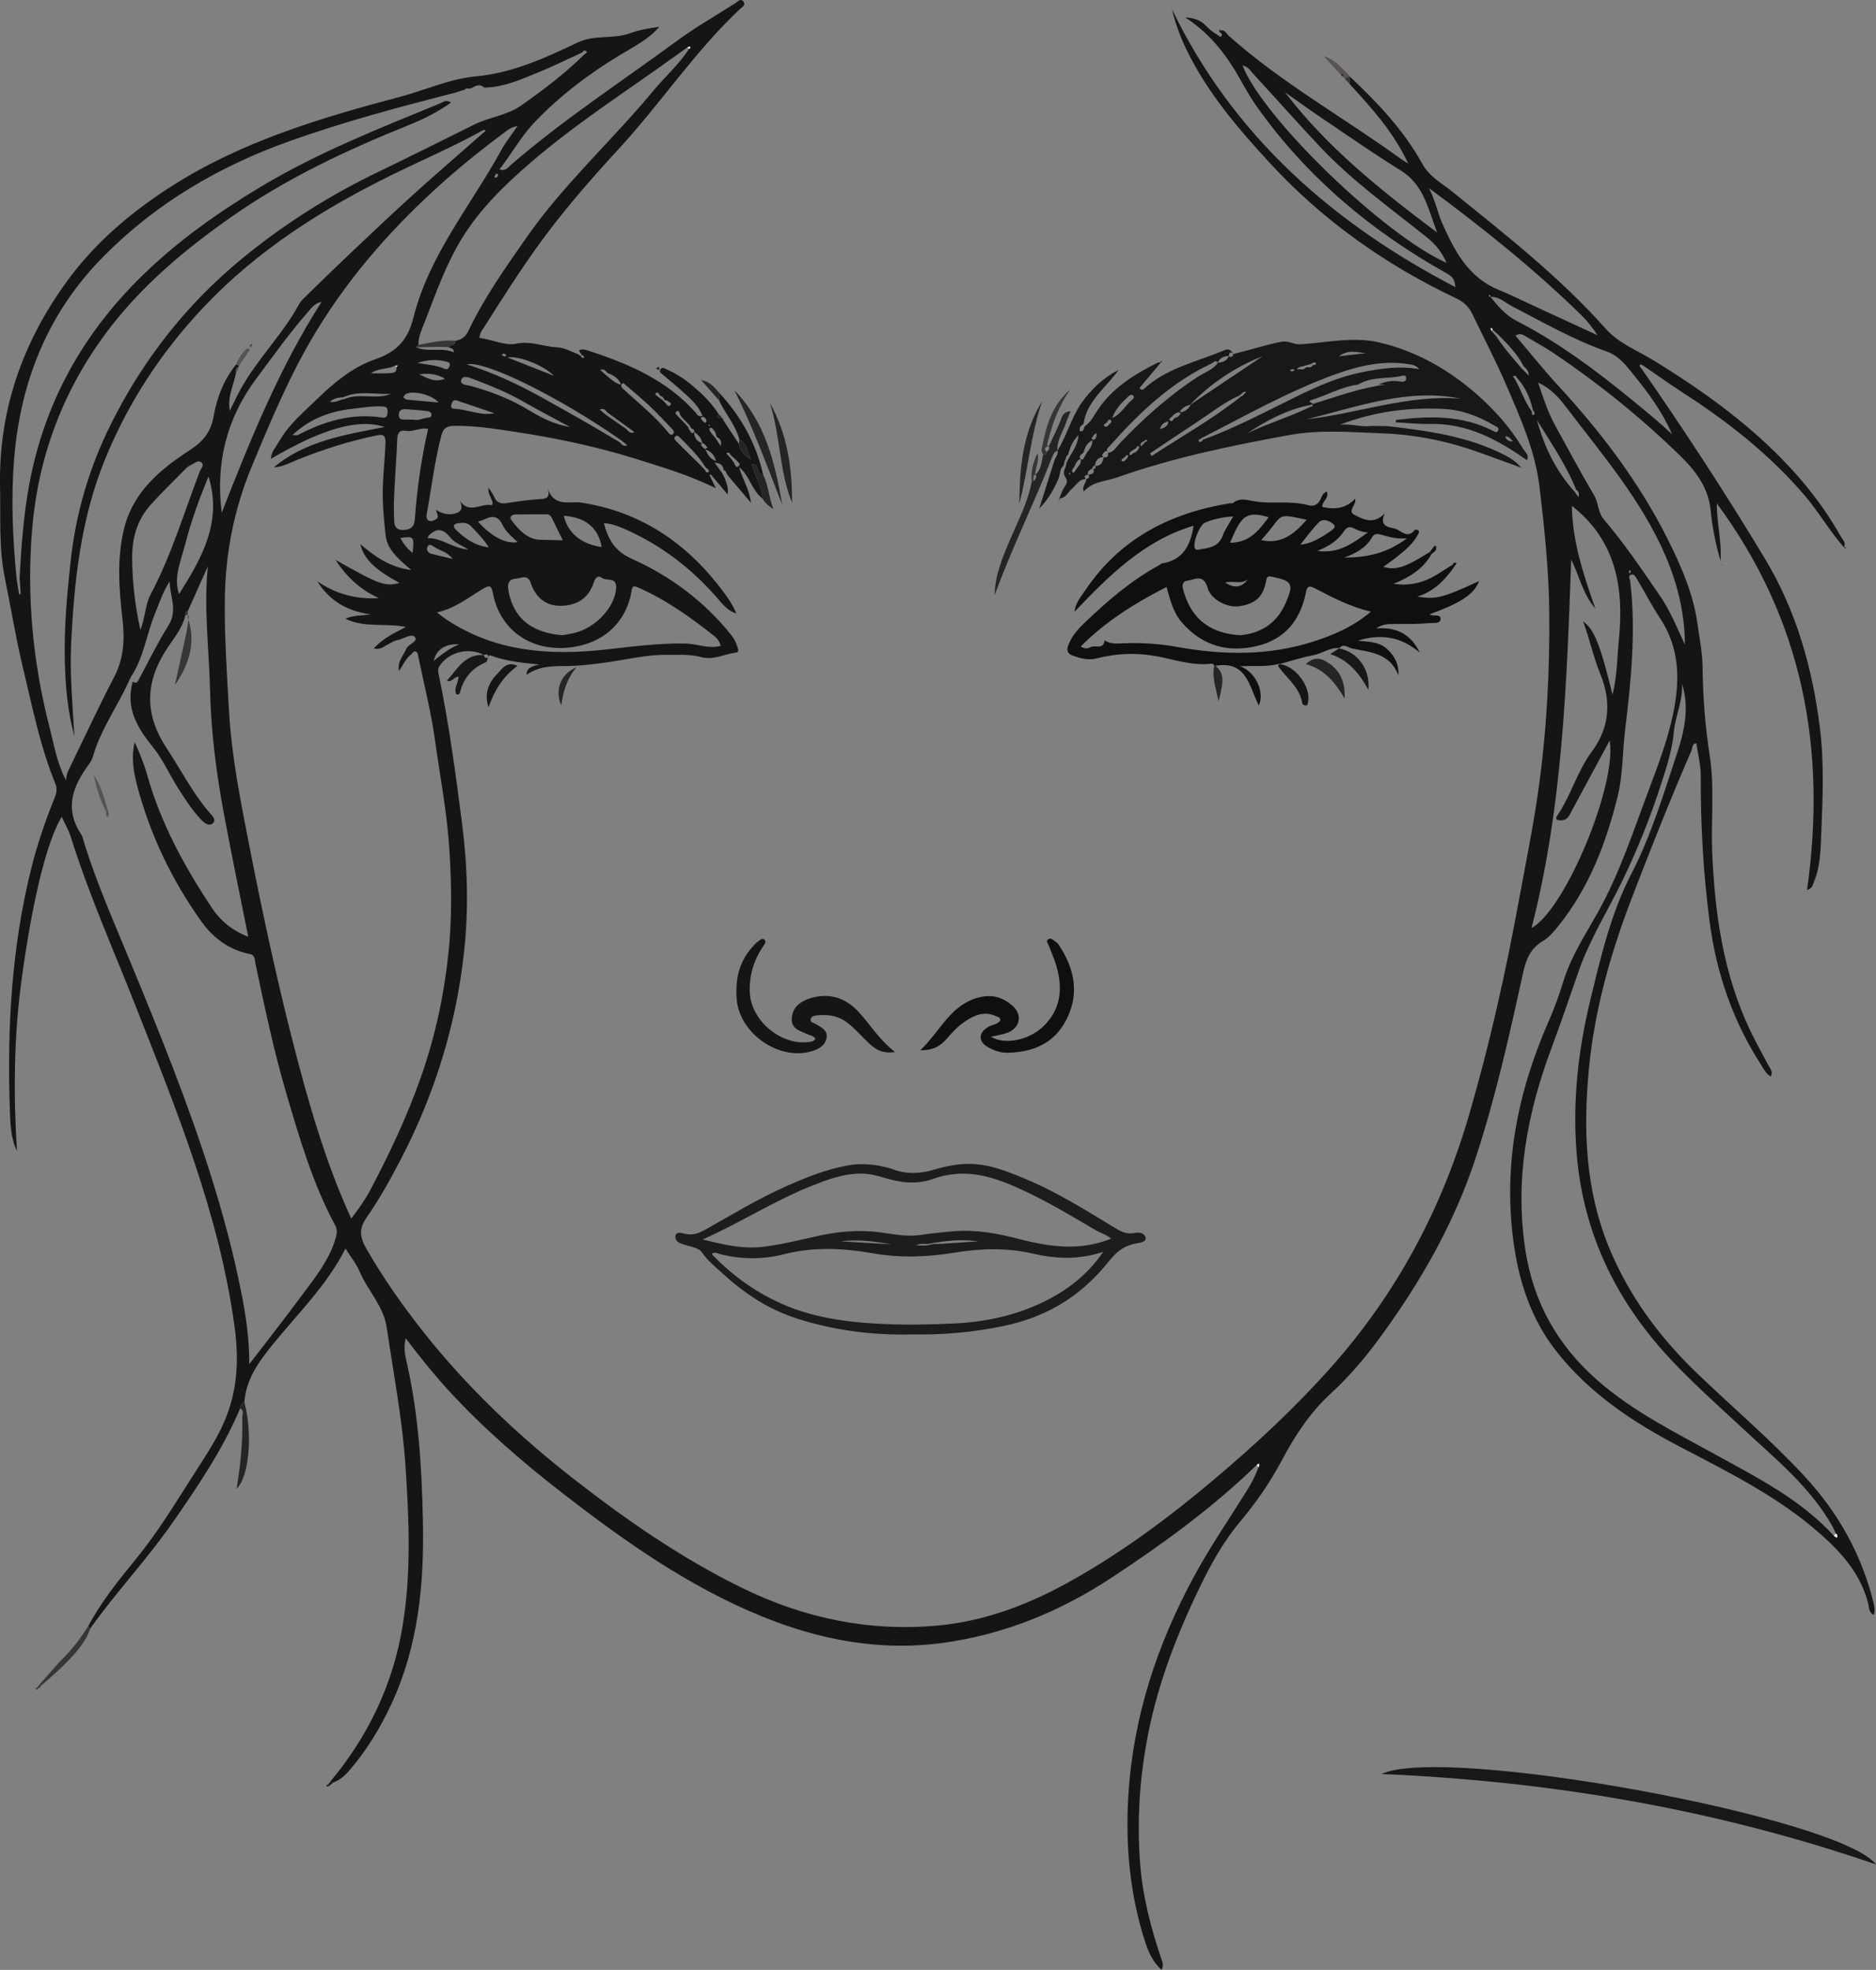 <svg xmlns="http://www.w3.org/2000/svg" id="Ebene_1" data-name="Ebene 1" viewBox="0 0 853.78 896.09"><rect x="0" y="0" width="853.78" height="896.09" fill="#808080" stroke="none"/><defs><style>      .cls-1 {        fill: #151516;      }      .cls-1, .cls-2, .cls-3, .cls-4, .cls-5, .cls-6, .cls-7, .cls-8, .cls-9, .cls-10, .cls-11, .cls-12, .cls-13 {        stroke-width: 0px;      }      .cls-2 {        fill: #595152;      }      .cls-3 {        fill: #373637;      }      .cls-4 {        fill: #fff;      }      .cls-5 {        fill: #f8f8f8;      }      .cls-6 {        fill: #191818;      }      .cls-7 {        fill: #eeedee;      }      .cls-8 {        fill: #262525;      }      .cls-9 {        fill: #fdfdfd;      }      .cls-10 {        fill: #0f0f10;      }      .cls-11 {        fill: #1d1d1b;      }      .cls-12 {        fill: #fcfcfc;      }      .cls-13 {        fill: #d5d2d5;      }    </style></defs><path class="cls-1" d="m336.5,199.95c-1.74-6.64-6.44-11.75-9.26-17.84.11-1.05.22-2.09.33-3.14,9.78,10.62,16.58,22.83,19.73,36.98-3.16,0-1.48-5.26-5.15-4.78,1.3,5.35,4.49,10.03,4.87,15.6-4.9-3.71-5.82-10.41-10.66-14.25,1.52,5.47,4.79,10.21,5.39,16.18-3.61-4.27-7.21-8.53-10.82-12.8-.3-.85-.57-1.71-1.55-2.04-.34-1.78-1.01-3.23-4.23-3.45,1.5,2.04,2.49,3.38,3.48,4.72.38.76.77,1.52,1.15,2.28.67,2.15,1.92,4.19,1.34,7.48-2.84-3.38-5.25-6.24-7.66-9.1l-.56.35c.86,1.75,1.71,3.51,2.92,5.98-12.33-6.09-24.7-9.71-36.95-13.54-17.89-5.59-36.28-9.4-54.8-12.19-8.98-1.35-18.04-2.82-27.23-2.67-3.26.05-5,.78-5.93,4.26-3.09,11.51-4.43,23.33-6.55,35.01-.22,1.21-.64,2.88.57,3.72.91.63,2.21.26,3.3-.37,1.98-1.14.52-2.52.23-4.45,2.65,1.73,5.16,2.37,7.99,1.84,3.45-.65,4.46-2.35,2.84-5.94,4.25,6.14,9.5,1.15,14.06,1.96,1.24.22.82-1.35.46-2.28-.7-1.82-1.92-3.53-1.41-5.66l-.16-.09c.87,1.38,1.96,2.68,2.57,4.17,1.17,2.83,3.15,3.38,5.95,2.94,4.74-.74,9.51-1.46,14.3-1.74,3.19-.19,5.74-.27,4.11-5.36,2.65,9.31,10.23,6.09,15.38,6.89,27.23,4.24,47.99,18.42,64.24,40.01,2.35,3.12,4.64,6.31,6.35,10.48-3.96-1.3-6.16-4.12-8.45-6.78-11.75-13.63-25.71-24.31-42.19-31.62-2.98-1.32-6.01-2.49-9.69-2.73,2.03,7.5,5.06,12.78,12.75,16.22,17.7,7.93,33.09,19.44,45.33,34.78,1.36,1.71,2.2,3.61,2.83,5.68.34,1.11.56,2.05-.84,2.21-5.27.62-10.27,3.58-15.78,2.03-5.06-1.43-10.2-.95-15.33-1.03-8.83-.15-17.38,1.92-26.02,3.19-7.03,1.04-14.04,1.94-21.17,1.92-5.89-.01-11.77.27-16.88,3.98q-.39-3.76,5.97-4.64c-8.24-.85-15.5-1.57-22.37-4.16-.71-.27-.75.43-1.04.75l.06.04c-.08-1.58-1.06-1.36-2.09-1.06l.09.08c-6.87-3.59-15.69-1.53-20.04,4.6-.85,1.2-1.02,2.31-.73,3.72,4.78,22.75,7.85,45.78,10.8,68.82,2.48,19.37,2.95,38.81.82,58.17-3.63,33.11-13.36,64.48-28.75,94.06-4.66,8.96-9.56,17.81-15.31,26.1-3.48,5.01-3.81,8.55-.42,14.47,7.7,13.46,16.51,25.99,26.09,38.08,19.96,25.19,43.12,47.11,68.39,66.81,24.07,18.76,49.12,36.1,76.63,49.56,28.3,13.84,58.34,20.05,89.63,17.01,20.48-1.99,39.8-9.15,57.99-19.14,24.24-13.32,46.29-29.67,67.35-47.45,18.7-15.79,36.6-32.42,52.91-50.73,29.71-33.34,50.24-71.62,62.77-114.41,9.42-32.21,16.72-64.88,22.77-97.86,3.04-16.55,6.43-33.06,8.81-49.7,3.88-27.18,5.32-54.57,5.04-82.02-.2-18.92-2.17-37.69-4.42-56.5-1.98-16.53-8.57-31.1-14.92-45.91-4.75-11.09-10.39-21.79-15.59-32.68-1.56-3.26-3.81-5.54-7.18-7.14-32.13-15.21-60.79-35.39-84.89-61.53-14.61-15.85-28.72-32.27-38.22-51.99-2.78-5.78-4.97-11.74-6.45-18.05,27.9,57.78,73.48,97.45,128.98,126.36-.54-3.97-1.1-4.66-4.79-6.73-34.01-19.1-63.17-43.72-85.81-75.69-2.48-3.5-4.63-7.25-6.72-11-6.21-11.2-13.57-21.41-25.61-29.25,4.82.18,7.48,1.73,9.63,4.01,1.5,1.6,3.22,2.84,5.04,3.93.45.27,1.34,1.48,1.9.29.4-.85-.72-1.35-1.28-1.93l-.14.03c2.48-1.54,3.49.99,4.65,2.03,24.09,21.48,52.33,37.14,78.31,55.97.72.52,1.49.97,3.37,2.18-6.93-14.76-16.89-25.53-26.78-36.35.09-1.06.18-2.11.27-3.17,12.67,11.87,24.49,24.43,33,39.76,3.18,5.73,8.95,8.77,13.82,12.71,24.16,19.54,48.66,38.68,69.42,62.01,6.1,6.85,14.65,10.06,22.21,14.71,20.95,12.88,40.89,27.07,58.14,44.7,10.34,10.56,19.44,22.17,26.69,35.12.84,1.49,2.71,2.96,1.35,5.13l.1-.15c-6.43-7.31-11.26-15.82-17.58-23.25-15.94-18.74-34.99-33.69-55.53-46.97-6.24-4.04-12.29-8.37-18.43-12.56-.39-.13-1.03-.47-1.14-.35-.51.56-.17,1.08.34,1.5,19.78,28.41,38.71,57.4,56.55,87.05,14.16,23.53,21.49,49.55,24.88,76.71,1.95,15.59,1.33,31.28.67,46.88-.33,7.9-.29,16.18-3.61,23.78-.44,1.01-.36,2.28-2.9,3.13,8.98-63.74-1.64-122.58-41.09-175.88.02,9.22,2.3,16.95,1.72,26.17-2.41-8.38-3.8-15.68-4.5-23-1-10.4-6.96-18.07-13.76-24.71-17.61-17.19-36.74-32.65-57.16-46.45-4.25-2.87-8.77-5.34-13.19-7.94-1.26-.74-2.55-1.69-4.73-.37,6.57,7.71,12.84,15.58,19.64,22.96,19.34,20.99,36.5,43.54,49.38,69.09,6.33,12.56,12.02,25.45,13.92,39.6.84,6.25,2.14,12.5,2.21,18.76.15,13.63,1.15,27.12,3.26,40.61,2.27,14.53.52,29.28,1.13,43.91,1.16,27.77,5,55.04,16.99,80.54,2.6,5.53,5.66,10.86,8.5,16.28.83,1.58,2.29,2.99,1.2,5.26-2.11-1.11-3.11-3.23-4.27-5.03-12.99-20.06-20.55-41.98-23.64-65.73-2.86-21.98-4.07-43.97-3.99-66.1.02-4.9-1.3-9.8-2-14.72-2.08.26-1.67,2.02-2.14,3.11-9.69,22.34-18.69,45-27.4,67.7-9.56,24.92-16.87,50.79-19.39,77.63-2.58,27.51-1.57,54.67,9.1,80.71,9.09,22.16,23,40.96,40.18,57.46,16.21,15.57,33.4,30.12,48.7,46.62,15.36,16.55,26.18,35.68,31.57,57.74.44,1.79.73,3.52.16,5.52-2.37-.99-2.12-3.35-2.54-5.03-3.37-13.32-11.72-22.88-21.82-31.81-19.26-17.04-41.99-28.16-64.42-39.91-21.02-11.02-40.52-23.97-55.47-42.85-11-13.9-16.69-30-19.33-47.23-5.49-35.83,1.02-69.95,15.43-102.83,2.59-5.91,4.85-11.92,6.71-18.09,3.48-11.53,10.07-21.55,15.87-31.9,9.85-17.57,15.98-36.59,23.03-55.29,4.37-11.59,8.75-23.17,11.26-35.28,3.1-14.96,2.95-29.64-5.99-43.11-3.83-5.78-7.02-11.99-10.59-17.95-.53-.89-1.23-2.29-2.52-1.93-1.74.48-.64,1.92-.52,2.93,2.71,22.64.44,45.08-2.28,67.56-1.24,10.2-.98,20.62-3.47,30.64-5.26,21.14-12.95,41.25-26.76,58.49-2.07,2.58-4.3,5.35-7.08,6.97-5.85,3.41-7.84,8.56-9.2,14.77-6.21,28.36-12.52,56.7-21.64,84.34-9.78,29.66-25.11,56.32-43.45,81.37-6.69,9.14-14.02,17.77-22.38,25.44-9.43,8.65-16.33,19.21-22.23,30.33-5.4,10.19-11.9,19.46-19.26,28.26-7.61,9.11-13.32,19.53-18.41,30.09-9.91,20.56-18.19,41.84-22.83,64.3-4.18,20.24-5.63,40.67-3.99,61.37,1.16,14.62,4.84,28.53,9.42,42.31.56,1.68,1.48,3.3.29,5.51-3.91-3.52-5.93-7.97-7.42-12.58-7.03-21.7-9.06-43.98-7.69-66.7,2.16-35.86,13.18-69.05,30.23-100.31,7.21-13.22,15.78-25.69,23.75-38.48,2.11-3.38,3.93-6.9,5.3-10.65.29-.55.49-1.12-.08-1.57-.07-.05-.58.47-.89.72-20.08,19.48-42.63,35.81-65.91,51.15-23.57,15.54-49.4,26.04-77.33,29.76-28.06,3.73-55.3-1.35-81.53-12-33.18-13.47-62.13-33.82-90.2-55.52-18.81-14.55-36.84-30.04-52.95-47.65-6.73-7.35-12.92-15.1-19.23-23.42-1.29,4.47-.11,8.51.73,12.3,5.15,23.26,6.56,46.82,7.06,70.55.6,28.73-2,56.84-14.25,83.27-5.09,10.98-11.36,21.34-19.33,30.55-2.05,2.37-4.46,4.4-7.52,5.48-.31-.22-.62-.44-.94-.65,17.23-20.71,28.46-44.19,32.83-70.86,3.95-24.12,2.89-48.26,1.29-72.52-1.4-21.21-5.46-41.94-8.51-62.87-1.46-10.04-8.62-16.85-12.32-25.56-1.51-3.56-4.05-6.67-6.48-10.55-8.5,16.77-21.72,29.57-33.15,43.67-6.51,8.04-12.1,15.79-12.9,26.29-1.25.55-1.93,1.47-1.95,2.86-8.01,18.91-19.5,35.8-31.16,52.5-11.5,16.47-25.39,31.12-37.01,47.53-.3-.39-.6-.78-.89-1.16,5.9-10.99,13.67-20.68,21.52-30.26,9.61-11.72,17.5-24.57,25.59-37.31,5.94-9.34,12.29-18.36,16.19-28.9,4.84-13.07,5.11-26.31,3.25-39.89-6.99-50.95-26.25-98.07-44.91-145.42-10.11-25.66-21.36-50.9-29.64-77.27-.98-3.11-2.69-5.98-4.1-9.04-6.13,10.02-12.93,34.87-18.27,74.18-3.49,25.63-3.75,51.56-2.09,77.88-3.03-6.46-3.03-13.09-3.25-19.42-1.25-36.81.82-73.38,9.79-109.29,2.72-10.88,6.36-21.47,10.55-31.87.87-2.16,1.37-4.16.37-6.58-7.01-17.06-10.48-35.14-14.79-52.96-3.26-13.48-5.43-27.22-8.23-40.82C-.59,249,.32,235.15.03,221.38c-.72-34.67,10.23-65.72,30.49-93.49,12.75-17.49,29-31.28,47.26-42.98,32.2-20.63,68.16-31.29,104.6-40.96,11.31-3,22.24-8.09,33.87-9.16,17-1.56,31.89-8.45,46.86-15.54,7.45-3.53,15.8-1.36,23.4-4.06,4.31-1.53,8.87-2.37,13.56-3-4.97,5.76-11.63,9.04-17.88,12.82-14.43,8.73-27.86,18.88-39.36,31.1-5.76,6.12-9.99,13.86-15.52,20.94,2.86.98,3.96-.95,5.1-1.94,23.86-20.66,50.28-37.87,75.65-56.5,8.56-6.29,17.73-11.5,26.63-17.19.97-.62,2.48-2.49,3.76-.53.97,1.47-.78,2.35-1.63,3.15-20.57,19.31-36.12,42.96-55.15,63.61-13.05,14.17-25.72,28.66-36.99,44.34-8.5,11.83-16.31,24.11-24.09,36.42-.95,1.5-2.24,2.91-2.4,5.29,5.66.69,11.74,3.7,16.58,2.66,6.84-1.47,12.45,1.34,18.62,1.62,3.53.16,6.56,1.99,9.77,3.18.39.28.78.55,1.17.83.25.75.8.95,1.51.76.02,0-.01-.61-.18-.77-.49-.48-1.06-.74-1.5.1,1-.57.45-1.06-.08-1.55-.13-.5-1.09-1.18.1-1.45,1.5-.34,2.9.2,4.35.68,18.03,5.92,35.17,13.35,48.13,28.01.64.72,1.18,2.17,3.06,1.33-1.86-4.58-5.43-7.69-8.9-10.84-2.95-2.67-6.05-5.17-9.07-7.76-.72-.62-1.88-1.17-1.23-2.35.85-1.55,2.18-.42,3.03-.05,4.28,1.85,8.18,4.44,11.7,7.43,4.55,3.86,8.86,8.02,12.01,13.2-.32.22-.95.58-.92.65.39.91,1.27.48,1.96.61,0,0,0,.01,0,.01.26.32.53.65.79.97,2.41,3.67,4.81,7.35,7.22,11.02.57,3.33,2.8,5.41,5.59,7.13-1.92-3-1.56-7.27-5.39-9.15Zm-15.99,11.8c-.25-.41-.5-.82-.75-1.23-2.99-4.17-6.63-7.75-10.23-11.38-.55-.56-1.33-1.33-2.1-.7-1.08.89-.22,1.73.47,2.42,3.63,3.61,7.27,7.2,10.91,10.8.24.25.48.49.73.74.32.34.64.68.96,1.02.68.45.79,2.21,2,1.23.48-.39-.31-1.42-1.12-1.79-.29-.37-.58-.75-.87-1.12Zm-9.62-19.98c.11.27.3.46.57.57.54.61,1.09,1.22,1.63,1.82.18.43.36.86.54,1.29.68.48.9,2.3,2,1.3,1.05-.96-.3-1.55-1.12-2.01-.22-.43-.43-.85-.65-1.28-.51-.52-1.01-1.04-1.52-1.56l-.98-1.01c-.34-.33-.68-.66-1.01-.99-.27-.4-.54-.79-.81-1.19-.26-.81-.5-2.28-1.53-1.58-1.42.97.27,1.72.79,2.51.27.27.54.54.81.81.42.44.85.88,1.27,1.31Zm-7.09-9.48l-1.45-.38c-.27-1.06-1.06-1.61-1.99-2.01-.46-.77-1.08-1.89-1.96-.96-.56.59.71,1.11,1.2,1.63.76.59,1.52,1.17,2.28,1.76.33.35.65.71.98,1.06.65.6,1.32,1.98,2.22.93.95-1.12-.79-1.35-1.27-2.03Zm29.63,25.52c-.35-.32-.7-.63-1.04-.95-.33-1.02-.94-1.24-1.84-.64.41.45.82.9,1.23,1.35.24.27.48.53.72.8.48.64.97,1.28,1.45,1.92.43,1.02,1.04,2.74,2.14,1.85,1.42-1.15-.48-2.06-1.21-2.96l-1.44-1.37Zm345.81-57.86c-.08-.48-.22-.94-.81-.61-.09.05.2.74.31,1.14.78.88,1.56,1.75,2.34,2.63,3.35,5.26,7.51,9.88,11.56,14.59,1.03,1.05,2.06,2.09,3.08,3.14.08-2.03-1.03-3.11-2.24-4.13-2.89-5.65-7.26-10.11-11.68-14.53-.85-.74-1.71-1.48-2.56-2.23Zm-353.99,46.1c-.29-.37-.57-.75-.86-1.12-1.34-.76-1.9-.12-1.31,1.05.63,1.26,1.73,2.28,2.63,3.4.69,1.07,1.39,2.14,2.27,3.49.59-2.19-.11-3.29-1.65-3.96-.36-.96-.72-1.91-1.07-2.87Zm-48.7-26.35c-.88-.78-1.47-2.16-3.38-1.43.92.84,1.7,1.55,2.48,2.26,2.16,1.72,4.1,3.8,7,4.45-1.06-2.92-3.42-4.28-6.1-5.28Zm-61.73-129.77s-.16.11-.16.11c-.41.1-.81.21-1.22.31h-.12c-.81-.34-1.46-.07-2.02.55-.33.08-.67.16-1,.25-1.04.34-2.08.68-3.12,1.02-25.3,6.43-50.51,13.19-75.12,21.94-32.11,11.42-60.96,28.25-85.06,52.65-25.18,25.49-37.68,56.65-40.57,91.95-1.48,18.09-.63,36.19,1.09,54.24.39,2.47.79,4.94,1.18,7.41.24-.04.48-.09.72-.13l-.49-7.28c.73-14.07,1.76-28.11,4.28-42.01,6.79-37.43,24.4-69.05,51.45-95.47,16.34-15.96,34.86-29.05,54.49-40.78,25.74-15.39,53.47-26.28,81.03-37.62,1.43-.59,3.09-1.99,5.02-.36-6.1,4.36-12.6,7.55-19.34,10.26-28.03,11.28-55.28,24.04-80.16,41.42-21.63,15.12-41.68,31.87-57.56,53.25-19.7,26.51-30.78,56.46-33.51,88.98-2.56,30.51.31,60.95,8.04,90.73,1.97,7.6,3.15,15.51,7.38,23.66.13-2.99,1.06-4.53,1.85-6.14,6.63-13.6,12.97-27.34,19.98-40.74,4.47-8.54,4.94-17.16,3.87-26.45-1.6-13.9-2.66-28,.85-41.72,4.17-16.34,16.5-26.6,29.79-35.2,6.17-3.99,9.62-8.42,10.82-15.34,1.5-8.59,4.61-16.55,10.09-23.46.54.06,1.08.11,1.62.17-.17.29-.33.58-.5.87-.89.49-1.17,1.25-.94,2.22-.96,5.69-4.1,11.04-2.89,17.59,1.76-3.5,3.19-6.6,4.83-9.58,7.58-13.85,19.17-24.96,26.7-38.86.77-1.43,2.07-2.61,3.25-3.77,6.9-6.72,13.79-13.45,20.79-20.06,9.31-8.8,18.61-17.62,28.12-26.2,10.82-9.77,21.87-19.29,32.82-28.92-.9-.69-1.53-.03-2.24.36-13.62,7.47-27.93,13.55-41.84,20.44-31.1,15.4-60.04,33.85-84.11,59.25-19.34,20.41-34.58,43.59-45.15,69.56-10.99,26.99-14.11,55.65-15.4,84.52-.61,13.8.71,27.55,1.49,41.33-3.08-11.23-4.08-22.79-4.36-34.31-.36-15.11,1.02-30.19,2.65-45.25,2.37-21.92,8.51-42.68,18.3-62.32,14.54-29.17,34.22-54.37,59.45-75.15,19.17-15.79,39.99-28.95,62.37-39.71,14.62-7.03,29.11-14.32,43.65-21.5,6.84-3.38,14.74-4.1,21.16-8.58,10.22-7.13,20.11-14.67,29.01-23.43.49-.32,1.26-.8.81-1.3-.55-.6-1.39-.38-1.83.48-6.7,3.07-13.31,6.38-20.14,9.15-7.91,3.21-15.78,6.8-24.59,6.89-1.89-1.87-3.72-.88-5.56.11Zm61.72,147.78c-.92-.91-1.62-2.35-3.58-1.33.94.78,1.76,1.46,2.59,2.15,3.17,2.22,6.34,4.44,9.52,6.66.93.84,1.59,2.32,3.67,1.38-1.16-.86-2.05-1.51-2.93-2.16-3.09-2.23-6.18-4.47-9.27-6.7Zm-96.7-21.38c-3.31,1.73-7.42.96-11.02,3.48,2.96,0,5.42.14,7.86-.05,1.66-.13,3.95.21,3.78-2.67.19-.29.37-.58.56-.87-.39.04-.79.07-1.18.11Zm510.48,5.52c-.32-.98-.97-1.06-1.79-.66.32.45.64.91.96,1.36,2.71,4.75,4.31,10.08,7.6,14.53.11.68.07,2.01.77,1.71,1.04-.44.37-1.51-.2-2.24-1.35-5.44-3.37-10.56-7.33-14.7Zm-533.52,9.69c6.76-3.02,14.29.45,21.08-2.36-7.27.34-14.72-1.66-21.74,1.55-2.07.08-4.06.37-6.01,1.99,2.63.65,4.53-.97,6.67-1.19Zm47.52-23.56c.59-1.41,3.16-.82,3.01-2.97,2.82-.45,4.68-2.02,5.91-4.61,7.17-15.12,16.85-28.69,26.38-42.36,16.97-24.34,39.07-44.23,57.9-66.96,5.26-6.35,11.59-11.8,16.04-18.85.47-.2.86-.53.46-1-.12-.13-.75.18-1.15.28-2.02,1.45-4.04,2.89-6.05,4.34-22.09,15.88-45.07,30.6-65.7,48.43-11.69,10.1-22.79,20.91-30.96,34.26-7.29,11.9-11.86,25.02-16.87,37.94-1.3,3.36-2.94,6.66-2.87,10.42-.36.36-.72.72-1.09,1.07,5.55,2.48,11.55-.21,17.25,2.34-.16-2.31-1.64-1.69-2.26-2.33Zm512.32,65.73c.57.82,1.15,1.65,1.72,2.47.48-1.81.05-2.77-1.03-3.33-4.53-11.41-11.51-21.43-17.88-31.81,3.33,12.16,8.66,23.26,17.19,32.67Zm-434.57-22.51c.87.85,1.53,2.14,3.39,1.35-.96-.79-1.78-1.48-2.61-2.16-28.31-19.79-62.26-36.58-70.42-34.64,12.02,3.77,23.15,8.96,33.97,14.95,12,6.65,23.93,13.41,35.67,20.5Zm396.04-66.16c.04-.23.08-.47.12-.7-.21.04-.42.08-.63.12.21.17.43.33.64.5,3.43,4.25,6.96,8.43,11.92,10.97,19.12,9.8,36.19,22.58,52.74,36.13,6.13,5.02,12.3,10.01,18.07,15.51-4.3-10.09-10.7-18.68-17.44-27.03-3.43-4.24-6.73-8.67-12.16-10.59-15.17-5.36-29.1-13.28-43.29-20.69-3.16-1.65-5.97-4.47-9.98-4.23Zm156.51,563.61c.45.3.9.59,1.35.89.34-.78.33-1.46-.5-1.94-.39-.9-.72-1.84-1.19-2.69-10.19-18.47-26.46-31.43-41.5-45.45-14.84-13.84-30.17-27.07-42.82-43.16-19.2-24.41-30.23-52-32.51-82.74-1.72-23.11.8-46.02,6.33-68.7,4.79-19.65,9.31-39.31,18.67-57.38,9.12-17.62,14.72-36.54,20.91-55.21,3.33-10.05,5.54-20.61,2.12-31.35.57,7.64-3.03,14.57-3.69,21.96-.71,8.01-3.14,15.49-5.57,23.05-4.92,15.31-10.81,30.14-17.84,44.65-6.57,13.56-14.68,26.4-19.74,40.7-4.13,11.68-8.03,23.45-12.39,35.05-11.19,29.76-16.94,60.14-12.08,92.05,3.65,23.98,14.62,43.54,32.85,59.53,16.28,14.27,35.44,23.69,54.13,33.99,19.04,10.49,38.52,20.34,53.48,36.76ZM59.55,307.98c-1,2.09-1.97,4.19-3.01,6.27-4.93,9.82-11.15,19.03-14.21,29.75-.35,1.24-.99,2.48-1.76,3.52-7.29,9.84-11.43,20-3.83,31.67.88,1.35,1.22,3.06,1.71,4.64,5.62,18.07,13.28,35.34,20.48,52.78,13.42,32.49,26.66,65.05,37.21,98.62,5.5,17.49,10.22,35.19,13.77,53.19,2.06,10.45,3.58,21,3.54,32.14,8.27-10.8,16.24-20.92,23.9-31.28,5.99-8.1,12.45-15.95,15.37-25.92.64-2.17.92-3.95-.24-6.1-10.16-18.89-16.12-39.35-22.14-59.77-5.74-19.47-9.88-39.33-14.09-59.18-.33-1.57-.08-3.82-2.43-4.29-9.45-1.87-16.77-7.3-22.14-14.81-13.49-18.87-23.4-39.56-29.32-62.04-1.68-6.37-2.65-12.92-1.06-19.58,2.21,4.89,4.23,9.78,5.65,14.84,6.21,22.08,17.04,41.91,29.66,60.82,3.87,5.8,9.29,10.11,16.38,12.91-3.85-18.97-7.58-37.35-11.05-55.79-3.53-18.76-5.91-37.63-6.36-56.67-.44-18.68-2.92-37.33-.98-56.07-3.03,6.75-6.05,13.49-9.08,20.24-.9.38-1.34,1.03-1.19,2.03-1.42,6.37-5.85,11.11-9.15,16.4-9.33,14.99-9.14,29.26.71,44.13,6.5,9.81,11.81,20.4,19.59,29.38,1.07,1.24,3.11,3.08,1.41,4.65-1.68,1.55-3.72.11-5.16-1.4-4.06-4.21-7.23-9.11-10.35-13.99-4.1-6.42-7.2-13.6-11.96-19.45-7.21-8.83-12.29-17.79-9.02-29.58,1.78,1.26,2.28-.01,3-1.35,4.36-8.13,8.42-16.45,13.31-24.25,4.31-6.87.51-13.3.54-19.97-3.04,4.52-4.61,9.51-6.58,14.28-3.98,9.65-5.21,20.35-11.12,29.21Zm100.31,246.36c3.27-4.39,6.19-8.34,8.52-12.74,8.89-16.8,16.96-33.9,23.28-51.9,6.43-18.35,10.46-37.17,12.46-56.37,1.6-15.36,1.4-30.81.44-46.32-1.07-17.28-4.35-34.18-6.73-51.23-1.75-12.51-4.97-24.81-7.48-37.22-.17-.84-.19-1.75-1-2.11-1.22-.54-1.62.77-2.33,1.33-2.37,1.87-3.59,4.63-5.4,7.49-.89-4.36,1.91-6.96,3.28-10.09,1-2.27,5.57-3.42,3.91-5.37-1.61-1.9-5.22.92-8,1.39-1.55.26-2.98,1.27-4.42,2.03-1.8.94-3.41,2.48-6.28,1.71,4.1-4.5,9.18-6.94,14.62-9.72-9.35-1.95-18.62.55-27.54-3.77,4.09-1.79,7.85-1.32,11.51-1.97-10.45-1.4-18.7-6.06-24.27-15.03,8.49,5.77,17.75,8.3,28.03,7.62-8.15-3.63-14.42-9.22-19.78-17.41,19.87,11.3,22.48,12.22,29.16,10.53-11.35-6.18-16.17-10.85-17.88-17.7,6.65,5.67,13.34,10.55,23.24,11.82-2.17-1.88-3.43-2.9-4.6-4.01-3.41-3.25-6.52-6.76-7.08-11.67-.65-5.77-1.22-11.54-1.33-17.38-.16-8.35.97-16.61,1.25-24.92.12-3.7-1.49-3.79-4.04-3.26-12.24,2.52-24.1,6.29-35.71,10.93-3.6,1.44-7.05,3.4-11.08,3.6,14.33-12.02,32.17-14.78,50.46-18.37-12.03-3.96-28.17.7-51.82,14.49.27-3.32,2.39-5.5,3.83-8.01,4.45-7.78,11.3-13.4,17.59-19.52,7.66-7.45,16.18-14.34,26.08-17.75,9.98-3.44,14.89-8.93,17.41-18.98,7.13-28.49,26.15-50.96,39.93-76.09,2.12-3.87,4.93-7.36,7.42-11.03-2.21.37-3.74,1.27-5.17,2.33-9.86,7.34-19.48,14.96-28.67,23.16-22.2,19.8-41.71,41.68-57.34,67.19-12.1,19.74-20.87,40.85-29.71,62.07-8,19.22-11.97,39.11-12.29,59.83-.27,17.08.92,34.09,1.87,51.13,1.19,21.35,5.44,42.2,9.53,63.04,6.31,32.17,13.27,64.24,21.64,95.96,6.44,24.4,13.62,48.53,24.49,72.29ZM715.37,230.11c.22,16.25,5.33,31.46,10.68,46.7-5.79-6.63-7.37-15.21-10.98-22.21-2.05,55.97-3.83,112.2-18.06,167.54,15.19-8.08,38.94-65.04,35.57-85.3-5.96,11.07-11.63,21.61-17.33,32.14-1.08,1.99-1.89,4.23-4.88,4.18-1.81-.03-2.82-.42-1.63-2.18,6.26-9.15,9.04-20.13,15.73-29.11,8.05-10.8,8.94-22.81,3.89-35.13-3.16-7.71-4.88-15.82-7.84-24.05,5.07,3.68,7.78,10.58,13.34,33.31,2.16-8.54,2.09-16.86,2.91-25.04,2.36-23.49-1.23-45.06-21.39-60.85Zm51.45,63.14c-.09-14.11-3.28-27.47-8.82-40.35-10.9-25.36-28.78-46.07-45.23-67.69-3.18-4.18-6.88-8.51-12.76-11.18,2.41,7.26,4.52,13.66,7.8,19.6,5.86,10.59,11.53,21.29,17.69,31.71,2.08,3.51,1.62,7.69,4.47,11.01,9.31,10.85,17.26,22.75,25.37,34.5,4.78,6.92,7.93,14.78,11.48,22.41Zm-567.99-14.67c1.93,1.44,3.18,2.47,4.52,3.36,22.14,14.58,46.74,16.34,72.1,13.55,12.2-1.35,24.31-3.02,36.66-2.74,5.28.12,10.47,2.57,15.96,1.04-.62-1.96-1.55-3.3-2.84-4.33-10.88-8.65-22.14-16.68-34.98-22.29-2.15-.94-2.51-.23-2.81,1.61-2.35,14.42-13.23,24.78-30.04,25.91-16.71,1.12-30.08-8.71-33.07-24.89-.69-3.71-1.75-3.62-4.64-1.9-6.48,3.85-12.43,8.81-20.87,10.68Zm451.47-193.03c3.07,5.84,3.95,11.3,6.12,16.15,5.55,12.45,11.84,24.5,25.6,30.14,5.64,2.31,11.12,5.03,16.66,7.58,9.46,4.36,18.91,8.73,28.37,13.09-2.23-3.43-4.68-6.52-7.47-9.25-21.25-20.76-44.35-39.32-69.28-57.71ZM63.89,286.52c2.21-5.37,2.07-11.23,4.7-16.2,9.43-17.8,15.15-37.08,22.3-55.78.5-1.32,2.36-3.1.57-4.34-1.44-1.01-3.08.65-4.55,1.29-.89.39-1.71,1.05-2.4,1.75-5.37,5.44-10.89,10.74-15.98,16.42-6.23,6.96-8.52,15.35-8.39,24.68.15,10.78,1.33,21.38,3.75,32.18Zm37.03-53.28c12.93-33,26.15-65.85,45.42-95.91-2.85.46-4.32,2.48-5.86,4.22-8.59,9.7-16.05,20.28-23.8,30.63-13.55,18.11-18.64,38.5-15.77,61.06Zm155.05,55.72c1.45-.28,3.58-.57,5.65-1.09,9.79-2.45,18.19-11.89,18.79-20.17.4-5.52-4.31-3.21-6.42-4.79-2.06-1.54-3.14.15-3.8,2.16-2.36,7.28-7.92,10.46-15.07,10.5-6.87.05-11.42-3.91-13.55-10.36-1.42-4.29-4.62-2.05-6.97-1.95-2.7.12-3.75,1.99-3.29,4.89,2.33,14.44,12.39,19.85,24.65,20.8ZM584.78,41.95c19.13,25,43.29,44.37,69.27,63.83-4.2-11.19-6.21-21.81-16.48-28.17-12.1-7.5-23.79-15.66-35.6-23.62-5.8-3.91-11.46-8.02-17.19-12.04Zm-19.29-12.12c9.28,23.87,64.42,77.16,92.87,89.76-2.04-4.67-4.86-8.31-8.68-11.38-16.81-13.5-34.48-26-49.3-41.83-10.21-10.9-20.14-22.06-30.25-33.05-1.25-1.36-2.29-3.2-4.63-3.5ZM194.84,195.15c-3.33-.96-6.6,1.45-10.11.83-2.78-.49-3.81.85-3.93,3.6-.39,8.8-1.03,17.59-1.44,26.4-.17,3.66-.12,7.33.03,10.99.13,3.24,1.73,4.48,5.17,4.03,4.28-.56,4.15-3.68,4.37-6.54,1.02-13.22,2.92-26.3,5.9-39.31Zm-99.97,21.6c-4.01,9.8-7.85,20.07-10.56,30.7-1.96,7.66-5.46,15.21-2.82,22.79,10.24-16.16,19.89-33.02,13.38-53.48Zm161.28,29.03c-1.74-3.53-3.34-6.71-4.87-9.91-.53-1.11-1.16-1.92-2.52-1.92-4.63.03-9.26-.03-13.89.06-1.67.03-3.4.91-2.04,2.7,3.32,4.38,7.35,8.78,13.05,8.81,3.16.02,6.4.21,10.28.26Zm-123.07-47.87c1.21,0,1.98.23,2.49-.03,12.04-6.28,24.58-10.08,38.36-7.94,2.07.32,2.41-.8,2.47-2.61.07-2.09-.89-2.37-2.66-2.45-4.51-.22-8.92.6-13.35,1.09-10.12,1.11-19.32,4.42-27.3,11.94Zm140.73,50.92q-2.27-13.12-17.22-14.22c1.78,7.84,7.92,12.91,17.22,14.22Zm-14.47-54.66c-6.93-3.74-13.96-7.33-20.78-11.27-7.33-4.23-15.1-7.4-22.97-10.37-1.9-.72-4.93-2.03-5.66.26-.77,2.42,2.72,2.33,4.34,2.78,8.92,2.47,17.5,5.71,25.45,10.46,6.17,3.69,12.41,7.16,19.62,8.14Zm-41.83,43.13c6.36,6.95,12.93,10.32,18.01,9.27-2.51-2.47-5.34-4.63-6.8-7.78-1.73-3.73-4.2-4.46-7.74-2.75-1.03.5-2.16.8-3.46,1.27Zm4.9,11.65c-2.26-3.76-5.16-6.43-7.8-9.34-1.76-1.94-3.67-1.88-5.85-1.64-2.55.28-2.83,1.5-1.14,3.13,4.07,3.91,8.53,7.16,14.79,7.86Zm61.19-74.78c-.31.31-.62.63-.93.94.14.44.14,1.01.43,1.29,7.1,6.7,14.88,12.71,21.06,20.36.53.66,1.21,1.42,2.01.76,1.02-.85.29-1.78-.39-2.49-3.33-3.46-6.57-7.02-10.07-10.3-3.9-3.66-8.05-7.05-12.1-10.56Zm-95.29,16.74c1.78.54,3.94-.57,6.21-.9.79-.12,1.78,0,1.86-1.14.09-1.25-.87-1.73-1.85-1.86-2.45-.31-4.92-.52-7.38-.68-2.19-.14-5.34-.96-5.62,2.01-.34,3.65,3.18,2.17,5.19,2.55.32.06.66,0,1.59,0Zm36.68-2.94c-5.68-1.93-11.37-3.84-17.05-5.78-1.59-.54-2.11.6-2.47,1.65-.31.91-.33,2.02,1.18,2.09,6.23.27,12.02,3.32,18.35,2.05Zm-11.79,62.05c-3.47-2.19-6.39-3.2-8.01-5.24-3.29-4.11-6.31-5.05-10.14-1.04-.2.21-.21.59-.36,1.06,6.26-.14,11.08,4.49,18.51,5.22Zm-13.64-66.95c-2.96-3.62-11.78-5.58-14.91-3.79-.48.28-.74.95-1.1,1.44.51.36.98.99,1.52,1.05,4.58.47,9.17.84,14.48,1.3Zm52.54-12.14c-4.88-4.9-16.21-9.23-21.2-8.34,7.4,2.91,14.3,5.63,21.2,8.34Zm-62.15-5.86c4.26.86,8.52.95,12.49,2.73,1.08.48,1.66-.05,2.12-1.22.54-1.37-.17-1.72-1.12-1.99-4.54-1.27-9.04-.96-13.49.48Zm16.01,89.16c-2.46-3.4-5.86-3.72-8.38-5.47-.95-.66-2.24-1.6-2.94-.21-.72,1.44-.07,2.93,1.74,3.39,2.96.75,5.93,1.42,9.58,2.29Zm-18.16-2.71c.74-7.54.61-7.68-5.63-6.78,1.4,2.43,2.88,4.64,5.63,6.78Zm9.57,49.13c4.03-3.27,7.3-5.77,11.57-7.6-6.25-.22-10.28,2.23-11.57,7.6Zm-6.61-130.37c3.58,1.6,7.02,3.93,11.75,2-3.94-2.38-7.79-2.5-11.75-2Zm135.18,39.45c-.99-2.73-1.98-4.16-4.97-5.37,1.31,2.71,2.06,4.32,4.97,5.37Zm-10.06-13.23c.1,2.7,1.1,4.1,3.77,5.2-.56-2.76-1.83-3.94-3.77-5.2Zm6.14,7.15c-.67-.73-1.14-1.43-1.79-1.88-.72-.5-1.33.08-1.1.71.26.69.98,1.25,1.61,1.73.15.12.71-.31,1.27-.57Zm-2.33-14.14c-.23.24-.78.72-.74.79.44.66.89,1.4,1.54,1.8.77.48,1.14-.17,1-.88-.17-.85-.78-1.41-1.8-1.72Zm-90.69-28.73c-.27.34-.48.61-.69.88.43.15.86.31,1.3.43.67.18.84-.34.63-.71-.17-.3-.74-.38-1.24-.6Zm512.56,98.56c-.11.31-.32.59-.28.84.04.27.32.5.5.75.13-.39.31-.77.36-1.17.01-.12-.36-.28-.57-.43ZM226.53,80.16c.48-1.08-.32-.98-.58-1.28-.27.39-.58.76-.81,1.18-.45.79.46.58.69.88.31-.34.62-.69.7-.78Zm96.36,113.66c.12-.13.23-.23.33-.34-.2-.11-.4-.26-.62-.32-.07-.02-.21.19-.31.29.2.12.4.24.6.36Z"></path><path class="cls-11" d="m414.88,607.01c-17.81.46-34.88-1.84-51.17-6.9-14.63-4.54-25.34-12.19-34.84-20.83-3.35-3.05-6.98-5.96-9.32-9.48-1.24-1.87-3.8-2.34-6.18-3.07-2.33-.72-5.25-1.1-5.86-3.21-.51-1.76.22-3.38,3.41-2.47,4.22,1.2,7.15-.06,10.16-1.75,12.16-6.81,23.88-14.02,37.12-19.87,8.49-3.75,17.13-7.26,26.97-9.18,6.12-1.2,11.94-.75,17.77.65,1.04.25,2.1.5,3.05.87,6.25,2.43,12.49,2.26,18.96.33,3.37-1.01,6.95-1.83,10.55-2.32,11.16-1.53,20.36,2.07,29.44,5.76,15.75,6.4,29.08,14.95,42.75,23.17,2.53,1.52,4.91,2.88,8.71,2.14,2.08-.4,4.26.06,4.89,1.81.63,1.76-1.38,2.52-3.19,2.79-7.04,1.05-10.3,4.4-13.65,8.55-10.96,13.62-25.58,24.66-48.2,29.28-13.49,2.76-27.26,4.05-41.38,3.71Zm9.53-41.11c7-.06,13.91-.98,20.91-1.13-7.21-1.22-14.27-.4-21.32.76-2.22.76-4.92-.26-7.03.94,2.53.1,5.08.34,7.44-.58Zm77.63,3.57c-11.34,3.73-21.8,3.13-31.95.79-11.9-2.74-23.56-2.43-35.52-.46-12.46,2.05-24.92,2.51-37.63.27-13.24-2.34-26.68-2.96-39.97.43-9.6,2.45-19.3,2.45-28.99.05-1.19-.29-2.41-1.09-3.84-.43-.2.56.28.91.68,1.31,8.48,8.58,18.48,16.12,31.12,21.73,15.59,6.91,33.18,8.78,51.12,9.3,8.66.25,17.34-.03,26.03-.37,14.91-.58,28.5-3.59,40.82-9.39,12.09-5.69,21.29-13.18,28.12-23.22Zm-182.32-5.62c9.33,2.17,17.84,4.45,27.46,3.31,8.57-1.02,16.65-3.08,24.85-4.89,9.3-2.06,18.6-2.96,28.3-1.72,6,.77,11.95,2.13,18.24,1.26,5.22-.72,10.48-1.34,15.77-1.75,10.36-.8,20.14,1.13,29.69,3.61,13.86,3.59,27.62,5.45,41.6-.2-1.81-1.82-4.86-2.63-7.22-4.01-11.51-6.73-22.83-13.62-35.55-19.26-12.05-5.34-24.22-8.98-38.48-3.85-6.87,2.47-14.03,1.74-21-.33-3.77-1.11-7.59-2.23-11.79-2.17-8.26.11-15.27,2.83-22.15,5.57-17.47,6.95-32.22,16.65-49.73,24.44Zm85.91,2.18c-7.5-1.33-15.13-2.38-22.99-1.36,7.66.45,15.33.91,22.99,1.36Z"></path><path class="cls-10" d="m551.45,301.88c-8.39,1.08-16.36-1.69-24.35-3.23-9.52-1.84-18.71-1.54-27.9.82-4.01,1.03-7.51.02-11.07-1.3-3.53-1.31-2.3-4-1.31-6.13,1.62-3.48,4.25-6.35,7-8.96,10.34-9.85,21.11-19.17,33.78-26.02.44-.24.83-.68,1.28-.76,9.62-1.57,13.04-8.41,14.31-17.16-22.53,6.71-38.49,22.7-54.2,39.18.49-4.15,3.03-7.01,5.15-10.13,15.77-23.27,38.5-34.87,65.56-39.25.49-.08,1.15.11,1.47-.15,2.69-2.18,5.38-1.61,8.58-.96,8.48,1.74,17.32-.35,25.83,2.01,2.31.64,4.11-.21,5.3-2.52.68-1.33,1.09-3.1,3-3.69,1.09,3.04-2.31,4.42-2.12,6.95q9.48,2.29,14.97-3.72c.82,2.62-3.66,5.54-.44,7.26,4.18,2.24,9.07,4.65,13.92-.63-2.38,5.25.78,6.21,4.15,6.85,3.13.59,6,5.22,9.54.69.17-.22,1.04-.14,1.4.09,1.01.65.26,1.57-.04,2.14-2.15,4.06-5.64,6.91-9.13,9.73-2,1.62-4.13,3.08-6.55,4.86,5.78,1.71,9.88.3,21.14-6.77.24.35.49.7.73,1.04-3.76,6.59-9.73,10.41-17.25,13.44,8.1,1.21,14.64-.85,20.76-4.82,2.05-1.33,4.13-2.6,6.2-3.9l.91.67c-4.23,5.95-8.97,11.32-17.05,13.9,8.74,1.31,11.14.68,28.13-7.06-2.37,5.98-7.95,9.72-22.54,15.1,1.59,1.19,5.15-.47,5.01,2.24-.11,2.15-3.45,1.59-5.18,1.75-5.28.49-10.62.41-15.94.4-2.66,0-5.26,0-8.21,2.01,9.35-.74,15.89,2.74,19.86,11-8.46-7.25-17.9-8.71-28.2-5.42,4.6.57,9.47.32,13.21,3.7,3.43,3.1,5.55,6.91,5.25,12.11-3.72-10.14-12.76-10.55-20.99-12.24-1.92-.39-3.99-2.56-5.98-.04l.17-.15c-4.39-.44-7.86,2.51-11.98,3.25-5.25.95-10.36,2.67-15.53,4.06l.14-.11.06-.13c-5.72,1.68-11.64.79-17.94,1.2,7.01,2.35,11.34,11.85,8.54,17.8-4.38-8.41-5.39-20.53-19.74-18.01-.16-.09-.33-.1-.5-.04-.2-.28-.4-.56-.6-.84-.18-.12-.37-.15-.57-.1Zm72.44-23.63c-9.62-2.33-17.62-6.53-25.59-10.7-3.06-1.61-3.53-.28-4.02,2.17-2.49,12.47-9.64,21.09-22.07,24.1-13.39,3.24-25.25-.08-34.47-10.84-3.9-4.55-5.23-10.34-6.84-15.97-14.46,7.35-27.7,15.65-39.1,27.1,1.91,1.14,3.37.91,4.4.31,2.1-1.22,6.05,1.38,6.51-3.12,2.69,1.79,5.68,1.45,8.69,1.33,8.16-.34,16.32.21,24.3,1.65,20.83,3.75,41.47,4.1,61.83-2.39,9.24-2.94,18.15-6.68,26.36-13.63Zm-59.37,10.72c9.13-.89,16.49-5.27,20.55-14.55,3.85-8.78,3.09-10.18-6.06-12.06-2.08-.43-2.46-.05-2.81,1.92-1.29,7.19-4.8,10.37-12.18,11.47-5.21.78-12.77-2.7-14.44-8.37-1.94-6.59-5.81-3.68-9.33-3.2-1.72.23-2.36,1.66-1.93,3.4,3.17,12.73,11.14,20.53,26.21,21.39Zm-3.25-54.11c-4.85.43-8.98,1.21-12.95,2.93-2.41,1.04-5.75,9.53-4.45,11.74.4.69,1.09.61,1.74.49,4.32-.81,8.86-1,10.81-6.25,1.07-2.89,2.95-5.48,4.85-8.92Zm33.39,1.57c-15-3.19-9.85-2.5-20.7,9.25,8.86,2.05,14.98-2.55,20.7-9.25Zm17.09,17.2c9.94,0,19.28-1.75,28.57-8.78-5.08.52-8.46-.79-11.92-1.68-1.62-.42-3.01-.41-3.89,1.13-2.86,5.01-7.55,7.46-12.76,9.33Zm-51.95-6.76c8.94.07,13.18-5.73,17.59-11.6-10.93-3.27-12.62.13-17.59,11.6Zm39.78,3.69c9.65,1.44,15.93-3.35,22.99-8.4-2.72-.13-4.56-.87-6.38-1.83-1.6-.84-3.09-.86-4.51,1.27-2.67,4.02-6.55,6.84-12.11,8.95Zm-7.78-2.8c3.78-.26,8.31-2.37,12.49-5.32,1.37-.97,4.19-2.33,2.68-3.87-1.28-1.3-4.61-3.1-6.69-1.02-3.33,3.33-6.07,7.25-8.48,10.2Zm-23.79,15.66c-2.85,2.61-6.57.56-10.42,1.6,4.59,2.99,7.75,1.99,10.42-1.6Z"></path><path class="cls-6" d="m692.43,212.78c-6.56-2.38-13.11-4.78-19.68-7.13-14.17-5.08-28.79-7.98-43.83-8.54-14.06-.52-28.11-1.77-42.16.79-26.56,4.84-52.95,10.29-78.47,19.31-5.09,1.8-10.89,1.66-15.07,6.38-.93-2.75,1.27-3.88,1.16-5.63,0,0-.13.08-.13.08.93-.42,1.99-.79,1.04-2.13l-.04.07c1.82-.29,3.41-.73,2.03-3.11l-.1.13c.39.06.66.64,1.21.1.55-.54-.03-.82-.08-1.21l-.11.1c2.81.11,3.74-1.67,4.08-4.05l-.05.05c1.69.33,2.3-.43,2.06-2.05l-.05.05c2.58-.25,3.63-2.48,5.12-4.05,10.93-11.54,22.69-22.08,36.09-30.73,3.02-1.95,6.72-3.01,8.83-6.25l-.07.04c2.24-.12,4.16-.76,5.08-3.06l-.1.07c1.26.79,1.88.26,2.11-1.04l-.05.09c7.32-1.75,14.45-4.16,21.9-5.59,3.36-.64,5.59,1.35,8.78,1.15,11.89-.76,24.01-3.6,35.73-.85,16.63,3.89,31.39,12.19,44.26,23.44,8.27,7.23,15.57,15.46,21.25,24.95.93,1.56,2.98,2.87,1.67,5.19l.18.07c-13.37-9.42-27.38-17.01-44.47-16.57-5.11.13-10.23-.48-15.35-.75.05-.35.1-.71.15-1.06,15.1-1.88,30.02-2.26,44.11,4.95.76.39,1.9,1.19,2.39-.31.43-1.33-.94-1.62-1.68-2.06-7.17-4.27-14.86-7.2-23.24-7.6-15.76-.75-31.18,1.09-47.02,7.13,5.46-.41,9.81,1.27,14.33.6,2.35.03,4.7.06,7.05.09,18.37,2.08,36.64,4.55,53.42,13.12,3,1.53,5.7,3.38,7.82,6.03l-.08-.17Zm-126.69-34.34c-.53.47-1.05.95-1.58,1.42-6.98,3.08-12.89,7.87-19.22,12.01-7.23,4.72-14.37,9.58-21.55,14.38.26.39.52.79.77,1.18,13.52-8.94,27.76-16.76,40.47-26.96.67-.35,1.49-.55,1.63-1.48.47-.07.97-.19.64-.79-.05-.1-.76.16-1.17.25Zm31.08-12.94c-1.02.28-2.03.57-3.05.85-1,.64-2.5.01-3.57,1.68,1.65-.29,3.08.59,4.17-.94,1.06-.19,2.36.45,3.07-.92.52-.31,1.87.1,1.37-1-.31-.68-1.36-.15-1.99.32Zm-84.71,42.31c-.79.45-2.11,1.42-1.62,1.83,1.08.89,1.78-.63,2.59-1.25.14-.39.51-1.04.39-1.14-.71-.61-1.08-.06-1.37.57Zm8.77-7.19c-.95.27-1.73.75-1.94,1.79-.03.15.36.37.55.56.6-.66,1.2-1.32,1.8-1.98.49-.07,1.04-.3.63-.8-.39-.47-.78.04-1.04.44Zm-5.39,5.57c1.18-.18,1.98-.91,2.63-1.85.13-.4.47-1.07.35-1.16-.74-.59-1.1-.01-1.37.62-.9.59-1.81,1.18-2.71,1.77-.13.4-.47,1.06-.35,1.17.69.58,1.12.08,1.45-.54Zm18.98-16.01c1.45-.28,2.51-.96,3.21-3.13-2.07.59-3.29,1.15-4.19,2.34-.5.55-1.77,1.1-1.11,1.78.99,1.02,1.58-.23,2.1-.99Zm61.27-5.85c-10.24,2.13-19.31,6.96-27.99,12.7,9.36-4.43,19.29-7.43,28.62-11.95.55-.22,1.58-.14.74-1.21,11.06-3.4,21.96-7.43,33.61-8.97h-3.3c3.18-1.4,6.5-2.01,9.92-1.32,1.47.3,2.54-.17,2.61-1.39.11-1.92-1.68-1.28-2.56-1.09-6.4,1.33-13.31.13-19.24,3.82-7.45.94-13.95,4.74-20.97,6.94-3.12.98,1.06,1.4.05,2.11-.49.12-.99.24-1.48.36Zm-48.38,15.74c14.62-5.34,28.35-12.65,42.27-19.49,9.68-4.75,19.48-9.11,30.02-11.21,8.43-1.68,17.02-3.09,26.26-1.43-1.33-1.49-2.32-1.84-3.54-2.07-12.51-2.29-24.14.5-35.89,4.84-20.85,7.7-40.09,18.6-59.77,28.65-.31.52-1.75.47-1.05,1.38.48.63,1.36.19,1.7-.66Zm47.36-9.39c23.39-2.55,46.1-11.31,70.19-9.32-24.34-4.98-47.02,3.72-70.19,9.32Zm-53.35-6.35c11.1-7.43,22.15-14.88,33.24-22.28-12.69,4.99-23.75,12.47-33.24,22.28Zm80.13-23.67c-3.8-.37-7.65-1.84-12.2,1.42,4.9-.57,8.55-1,12.2-1.42Zm-93.66,34.53c2.37-.64,3.58-1.28,3.94-3.48-2.01.36-3.05,1.13-3.94,3.48Zm8.48-7.24c2.99-.79,4.32-1.53,5.6-3.86-2.59.54-3.82,1.41-5.6,3.86Zm148.72,10.54c.57,1.61,1.34,2.31,3.59,2.3-1.36-1.07-1.54-2.33-3.59-2.3Zm-97.07-30.53c-.15.06-.57.23-.98.39.28.2.54.54.83.55.4.02,1.06-.1,1.17-.34.22-.51-.25-.67-1.02-.6Z"></path><path class="cls-6" d="m481.79,217.6c-2.04,4.68-4.35,9.19-8.82,13.71,2.56-8.11,4.79-15.18,7.02-22.24.64-1.32,1.67-2.51,1.35-4.14l-.08.11c4.21-6.85,6.26-14.78,10.75-21.49,4.53-6.38,10.03-11.66,17.05-15.29-5.6,8.05-14.39,13.94-15.95,24.56-1.03.74-2.04,1.51-1.76,2.99.03.18.44.42.66.41,1.53-.09,1.07-1.75,1.86-2.44,2.51-1.74,3.85-4.45,5.45-6.89,6.81-10.4,16.88-16.64,27.68-21.96.36-.18.92.07,1.38.12,0,0-.12-.08-.12-.08-3.26,3.88-6.51,7.75-9.7,11.55.93,1.1,1.6.82,2.06.4,10.42-9.61,24.14-12.33,36.63-17.62,2.03-.86,3.17.02,4.01,1.74,0,0,.05-.09.05-.09-1.56-1.38-1.89-.29-2.11,1.04,0,0,.1-.07.1-.07-2.27.06-4.13.81-5.08,3.06,0,0,.07-.04.07-.05-1.18-1.42-2.1.04-2.92.42-18.5,8.67-32.9,22.42-46.26,37.45-.74.83-2.11,1.7-.87,3.17,0,0,.05-.05.05-.05-.51-.88-1.21-.97-1.78-.2-.46.62-1.58,1.34-.28,2.25,0,0,.05-.05.05-.05-2.7,0-3.65,1.76-4.09,4.05,0,0,.11-.1.11-.1-.84-.1-1.01.48-1.13,1.11,0,0,.1-.13.1-.13-.81.95-2.76,1.15-2.03,3.11,0,0,.04-.07.04-.07-1.38.21-2.28.65-1.04,2.13,0,0,.13-.08.13-.08-3.25-.2-4.42,2.68-6.44,4.32-1.94,1.57-2.87,4.53-6.02,4.47l.16.08c.84-1.88,1.4-3.99,2.61-5.59,1.22-1.62,1.12-2.83.11-4.28-1.03-1.54-.51-3.03.16-4.52.19-.75.38-1.49.58-2.24.46-.87.92-1.73,1.38-2.6,1.88-3,3.68-6.03,3.95-9.64-2.63,2.48-3.9,5.59-4.72,8.91-1.23.45-.78,1.92-1.58,2.63-.16.77-.33,1.54-.49,2.3-1.88,1.5-1.49,3.9-2.3,5.82Zm22.79-24.32c.62-.63,1.83-1.39.9-2.18-1.08-.92-1.27.83-1.97,1.24-.39.47-1.74.61-.83,1.53.57.57,1.41.1,1.91-.59Zm-14.8,20.16c.95-1.36,2.47-2.48,2.1-4.7-2.17.67-2.19,2.59-3.13,3.78-.31.79-1.55,1.68-.47,2.37.72.47,1.05-.87,1.5-1.45Zm4.13-6.3c1.13-2.13,3.35-3.76,3.24-6.89-2.64,1.3-3.36,3.42-4.03,5.58-.84.82-2.54,1.77-1.31,2.89,1.21,1.11,1.56-.77,2.1-1.58Zm12.26-16.99c4.19-1.8,6.11-6.01,9.47-8.68.61-.48.55-1.21-.09-1.64-.84-.57-1.5,0-2.1.57-2.96,2.8-5.86,5.65-7.28,9.75Zm-7.19,6.82c-.6.49-1.07.71-1.26,1.07-.35.65-1.73,1.64-.11,2,.77.17,1.7-1.16,1.37-3.07Zm-11.84,18.33c-.13-.12-.25-.22-.36-.33-.11.22-.26.43-.31.67-.02.08.2.22.3.33.12-.22.24-.43.36-.66Z"></path><path class="cls-6" d="m853.78,848.1c-72.58-24.97-147.38-37.83-225.01-41.13,28.23-13.46,208.25,19.45,225.01,41.13Z"></path><path class="cls-10" d="m418.83,477.75c9.47-9.03,14.04-21.41,27.65-24.25,5.61-1.17,10.16.43,14.2,3.9,4.83,4.16,3.62,10.28-2.38,12.46-2.23.81-4.65,1.12-7.33,1.74,6.03,3.72,16.8,1.73,23.35-4.25,8.44-7.7,9.5-17.33,6.52-27.75-.95-3.31-2.41-6.48-3.63-9.72-.33-.86-1.33-1.73-.15-2.6,1.03-.76,1.91.03,2.69.59.8.58,1.65,1.21,2.18,2.02,7.05,10.72,9.46,22,3.38,33.95-5.56,10.93-15.26,14.81-26.9,15.05-3.07.06-5.89-1.03-8.46-2.37-4.88-2.55-4.84-6.73-.09-9.44,1.11-.64,2.46-.86,3.61-1.44.69-.35,1.61-.94,1.73-1.56.24-1.27-1.19-1.49-1.97-1.85-5.32-2.47-9.93-.4-14.28,2.58-3.03,2.08-5.54,4.73-7.93,7.53-2.75,3.22-6.06,5.54-12.17,5.38Z"></path><path class="cls-1" d="m407.33,478.53c-5.5.85-8.66-1-11.55-3.66-3.54-3.26-6.6-7.01-10.51-9.92-4.03-3-8.44-3.51-13.19-3.08-1.42.13-2.84.29-3.12,1.86-.27,1.49,1.37,1.5,2.25,2.06,2.33,1.5,5.47,2.64,5,6.06-.47,3.4-3.04,5.14-6.32,6.2-14.98,4.87-33.45-7.77-34.63-23.68-.65-8.8,1.04-16.78,7.06-23.5.88-.98,1.77-2.01,2.84-2.73.73-.49,1.71-1.57,2.62-.79,1.17.99.26,2-.42,3.02-4.27,6.35-6.44,13.24-6.13,21.02.54,13.43,15.33,25.21,28.44,22.34.55-.12,1-.71,1.48-1.07-.73-1.52-2.2-1.54-3.37-2.08-3.34-1.57-7.72-2.3-7.45-7.31.28-5.25,4.2-7.88,8.52-9.2,8.09-2.48,15.47-.44,21.32,5.63,5.61,5.82,9.65,13.04,17.15,18.83Z"></path><path class="cls-8" d="m477.32,202.98c1.93-4.2,4.12-8.32,5.69-12.65.83-2.29,2.08-3.11,4.22-3.25-.65,1.63-1.4,3.22-1.94,4.88-1.39,4.34-4.42,8.18-4.02,13.07,0,0,.08-.11.08-.11-1.96.64-2.19,2.54-2.95,4.05-8.12,20.8-18.13,40.81-25.74,61.85.13-8.97,3.49-17.04,6.9-25.04,3.74-8.8,8.24-17.29,10.02-26.81,0,0,.38.02.38.02l.37-.07c.87-.84,1.68-1.69.99-3.04l-.13.07c2.77-2.37,2.74-5.84,3.55-8.99,1.08.14,1.67-.26,1.56-1.42.96-.63,1.46-1.44,1.05-2.62l-.02.06Z"></path><path class="cls-8" d="m334.24,177.52c14.12,14.52,18.47,33.09,21.76,52.09-6.83-17.54-13.33-35.22-21.76-52.09Z"></path><path class="cls-8" d="m350.37,183.26c7.96,14.17,10.14,29.58,10.11,45.47-5.93-14.6-5.29-30.62-10.11-45.47Z"></path><path class="cls-8" d="m463.91,229.17c.13-16.27,1.47-32.29,10.38-46.66-5.18,15.18-6.4,31.22-10.38,46.66Z"></path><path class="cls-6" d="m222.3,298.91c-.84.58,0,1.84-1.46,2.46-5.97,2.54-9.84,7.08-11.45,13.45-.17.68-.46,1.23-1.62,1.13-1.54-2.78.94-5.36.9-8.07-2.08-.21-2.79,2.67-5.29,1.77,4.81-5.34,8.21-12.3,16.97-11.69,0,0-.09-.08-.09-.08.14,1.47.91,1.67,2.09,1.06l-.06-.04Z"></path><path class="cls-8" d="m109.3,640.76c.02-1.38.7-2.31,1.95-2.86,3.77,14.41,2.18,33.94-3.58,39.31,1.85-11.09,2.86-21.82,2.6-32.64-.03-1.26,1.05-2.99-.96-3.81Z"></path><path class="cls-8" d="m594.25,302.08c3.06-2.84,5.91-3.03,8.92-1.37,6.61,3.64,9.17,9.48,8.78,17.04-4.15-6.92-8.8-13.22-17.69-15.67Z"></path><path class="cls-6" d="m609.41,294.95c8.34,1.56,14.3,9.38,13.34,18.84-4.28-7.8-9.31-13.71-17.37-16.23,1.53-1.01,2.86-1.89,4.2-2.76,0,0-.16.15-.16.15Z"></path><path class="cls-1" d="m582.07,302.12c7.15.26,14.86,10.43,13.19,17.36-.16.65-.14,1.47-.97,1.44-.56-.02-1.54-.45-1.59-.79-.98-7.5-7.26-11.57-11.07-17.22.19-.3.38-.6.57-.9l-.14.11Z"></path><path class="cls-3" d="m40.24,739.63c.3.39.6.78.89,1.16-2.63,7.39-8.09,12.68-13.46,17.99-2.91,2.88-6.12,5.47-9.19,8.19-.19-.19-.38-.39-.57-.58,3.94-4.41,7.7-9.01,11.88-13.19,4.1-4.1,7.33-8.78,10.45-13.58Z"></path><path class="cls-1" d="m235.54,302.87c-6.72,4.96-10.54,11.21-13.2,18.85-1.92-5.52-.5-10.68,4.09-15.33,2.24-2.27,4.2-5.73,9.1-3.52Z"></path><path class="cls-3" d="m476.29,205.55c.1,1.16-.48,1.57-1.56,1.42-.26-.69-.52-1.37-.77-2.06,1.9-10.41,4.58-20.46,13.14-27.77-5.14,7.25-8.13,15.4-10.27,23.92-.21.85-.63,1.52.49,1.92,0,0,.02-.06.02-.06-1.64.36-2.46,1.04-1.05,2.62Z"></path><path class="cls-8" d="m347.02,226.77c-.38-5.56-3.57-10.25-4.87-15.6,3.67-.48,1.99,4.79,5.15,4.78,2.44,4.59,2.43,9.8,4.68,15.6-2.78-1.72-3.99-3.13-4.97-4.78Z"></path><path class="cls-8" d="m262.32,303.55c-4.63,5.75-6.11,11.41-6.86,17.35-3.05-6.95-.46-14.21,6.86-17.35Z"></path><path class="cls-8" d="m552.62,302.82c.17-.06.34-.05.5.04,3.77,3.19,4.14,6.16,1.46,16.04-1.31-6.14-3.06-10.88-1.96-16.08Z"></path><path class="cls-2" d="m610.25,33.98c-2.63-2.82-5.27-5.64-7.9-8.46,5.27,1.57,8.55,5.66,12.17,9.32-.92.13-1.91.13-2.31,1.23-.32-.35-.64-.7-.97-1.05-.53-.15.84-2.12-.99-1.03Z"></path><path class="cls-8" d="m327.57,178.97c-.11,1.05-.22,2.09-.33,3.14-2.57-2.91-5.15-5.82-8.14-9.2,4.31.67,6.19,3.64,8.47,6.06Z"></path><path class="cls-8" d="m336.5,199.95c3.83,1.88,3.47,6.15,5.39,9.15-2.79-1.72-5.01-3.8-5.59-7.13.06-.67.13-1.35.19-2.02Z"></path><path class="cls-3" d="m472.23,206.09c.92,3.42-1.11,6.53-1.05,9.87,0,0,.13-.07.13-.07-1.56.61-.7,2.01-.99,3.04l-.37.07s-.38-.02-.38-.02c-.64-4.61.72-8.81,2.66-12.88Z"></path><path class="cls-3" d="m612.21,36.07c.4-1.11,1.39-1.11,2.31-1.23,0,0-.06.1-.06.1-.09,1.06-.18,2.11-.27,3.17-.66-.68-1.32-1.36-1.98-2.04Z"></path><path class="cls-10" d="m652.93,248.14c1.84,2.21-.53,2.84-1.49,4-.24-.35-.49-.7-.73-1.04.73-.96,1.46-1.93,2.19-2.89,0,0,.03-.06.03-.06Z"></path><path class="cls-8" d="m328.28,189.97c-.69-.13-1.56.3-1.96-.61-.03-.07.6-.43.92-.65.56.25,1.09.52,1.04,1.27Z"></path><path class="cls-10" d="m661.15,256.85c.31-.95.95-1.06,1.78-.69-.29.45-.58.91-.87,1.36l-.91-.67Z"></path><polygon class="cls-1" points="783.59 256.81 783.68 257.27 783.87 256.84 783.59 256.81"></polygon><path class="cls-8" d="m299.7,166.78c.24.48.44.79.54,1.13.02.06-.46.39-.61.33-.39-.14-.72-.43-1.07-.66.33-.24.67-.48,1.14-.81Z"></path><path class="cls-1" d="m610.25,33.98c1.83-1.09.45.88.99,1.03-.33-.34-.66-.69-.99-1.03Z"></path><polygon class="cls-3" points="14.75 769.72 14.82 770.17 15.01 769.76 14.75 769.72"></polygon><path class="cls-1" d="m151.44,810.96c-.54.48-1.08.97-1.61,1.45-.16-.21-.34-.41-.53-.6.4-.5.81-1,1.21-1.5.31.22.62.44.94.65Z"></path><path class="cls-8" d="m329.08,190.95c-.26-.32-.53-.65-.79-.97.53.11.89.35.79.97Z"></path><path class="cls-6" d="m528.38,165.05c-.4-.3-.39-.57.08-.73.13-.04.31.07.47.11-.22.18-.45.36-.67.54,0,0,.12.09.12.09Z"></path><path class="cls-6" d="m692.52,212.95l-.24.06s.14-.25.15-.24c0,0,.09.18.09.18Z"></path><path class="cls-1" d="m222.43,221.81l-.24.11s.1-.19.09-.19c-.01,0,.14.09.14.09Z"></path><path class="cls-8" d="m551.45,301.88c.2-.06.39-.02.57.1,0,0-.31.15-.31.15l-.26-.25Z"></path><path class="cls-8" d="m582.21,302c-.19.3-.38.6-.57.9.21-.34.42-.68.63-1.03,0,0-.06.12-.06.12Z"></path><path class="cls-6" d="m481.92,226.75c.13.19.27.38.4.57-.21.07-.41.15-.62.22.13-.23.26-.47.39-.71-.01,0-.17-.08-.17-.08Z"></path><path class="cls-6" d="m694.85,209.33l.1-.17s.06.24.06.24c0,0-.17-.06-.17-.06Z"></path><path class="cls-1" d="m554.78,14.26c.06-.33.12-.65.18-.98.12.07.24.14.37.2-.22.26-.43.53-.67.8-.02,0,.12-.02.12-.02Z"></path><path class="cls-10" d="m652.9,248.2c.34.2.69.4,1.03.6l-.31.36c-.23-.33-.46-.67-.69-1.01,0,0-.03.05-.03.05Z"></path><path class="cls-3" d="m17,767.48c.3-.36.61-.72.91-1.08.19.19.38.38.57.58-.09.62-.45.92-1.06.94-.14-.15-.28-.29-.42-.44Z"></path><path class="cls-3" d="m17.42,767.92c-.27.28-.76.83-.79.8-.87-.68-.02-.89.37-1.24.14.15.28.29.42.44Z"></path><path class="cls-1" d="m839.1,249.1c.34-.38.66-.38.92.07.05.09-.05.28-.08.42-.25-.21-.49-.42-.74-.63,0,0-.1.15-.1.15Z"></path><path class="cls-1" d="m149.83,812.41c-.41.07-1.11.3-1.17.18-.33-.59.2-.69.64-.78.19.18.37.38.53.6Z"></path><path class="cls-3" d="m85.52,277.88c-.29,1.61-.03,3.05.44,4.7,3.05,10.66-.21,20.17-6.37,29.04,1.72-7.77,3.46-15.54,5.14-23.33.48-2.25.86-4.53,1.13-6.81.11-.9.12-2.17-1.53-1.57-.15-1,.29-1.65,1.19-2.03Z"></path><path class="cls-3" d="m190.42,156.91c5.59-1.09,11.15-2.39,16.91-1.9.14,2.15-2.43,1.56-3.01,2.97-.68-.07-1.36-.13-2.04-.2-.28-.52-.59-.53-.9-.03-4.01.08-8.03.15-12.04.23.36-.36.72-.72,1.09-1.07Z"></path><path class="cls-2" d="m107.33,165.95c1.26-2.96,2.89-5.61,5.34-7.6.36.25.72.49,1.07.74-1.6,2.34-3.19,4.69-4.79,7.03-.54-.06-1.08-.11-1.62-.17Z"></path><path class="cls-2" d="m108.45,167c.09.91-.05,1.72-.94,2.22-.22-.97.05-1.72.94-2.22Z"></path><path class="cls-12" d="m835.48,697.6c.82.48.83,1.17.49,1.94-.45-.3-.9-.59-1.35-.89l.85-1.06Z"></path><path class="cls-13" d="m179.84,166.33c.39-.04.79-.07,1.18-.11-.19.29-.37.58-.56.87-.24-.23-.45-.48-.62-.76Z"></path><path class="cls-8" d="m325.26,196.06c-.56-.16-.95-.46-.86-1.12.29.37.57.75.86,1.12Z"></path><path class="cls-7" d="m678.75,150.49c-.11-.4-.4-1.09-.31-1.14.59-.34.73.13.81.61-.16.18-.33.36-.5.53Z"></path><path class="cls-5" d="m678.24,134.96c-.21-.17-.43-.33-.64-.5.21-.04.42-.08.63-.12-.04.23-.08.47-.12.7,0,0,.13-.09.13-.09Z"></path><path class="cls-9" d="m312.87,21.52c.4-.11,1.03-.42,1.15-.28.41.47.02.8-.46,1-.23-.24-.46-.48-.69-.72Z"></path><path class="cls-4" d="m571.89,666.51c.31-.25.82-.77.89-.72.57.45.37,1.03.08,1.57-.32-.28-.65-.57-.97-.85Z"></path><path class="cls-2" d="m114.87,157.04c-.35.33-.44,1.38-1.15.75-.65-.57.3-.92.57-1.36,0,0,.47.13.47.13l.11.48Z"></path><polygon class="cls-13" points="119.83 150.69 119.74 150.43 119.98 150.46 119.83 150.69"></polygon><path class="cls-2" d="m48.25,369.02c-2.89-5.16-4.32-10.81-5.59-16.53,3.25,4.88,4.75,10.44,6.35,15.96-.27.16-.53.35-.76.57Z"></path><path class="cls-2" d="m49.01,368.45c.46,1.09.79,2.17-.07,3.26-.97-.74-.54-1.79-.7-2.69.23-.22.49-.4.76-.57Z"></path><path class="cls-1" d="m202.28,157.79l-.46.07s-.45-.1-.45-.1c.32-.5.62-.49.9.03Z"></path></svg>